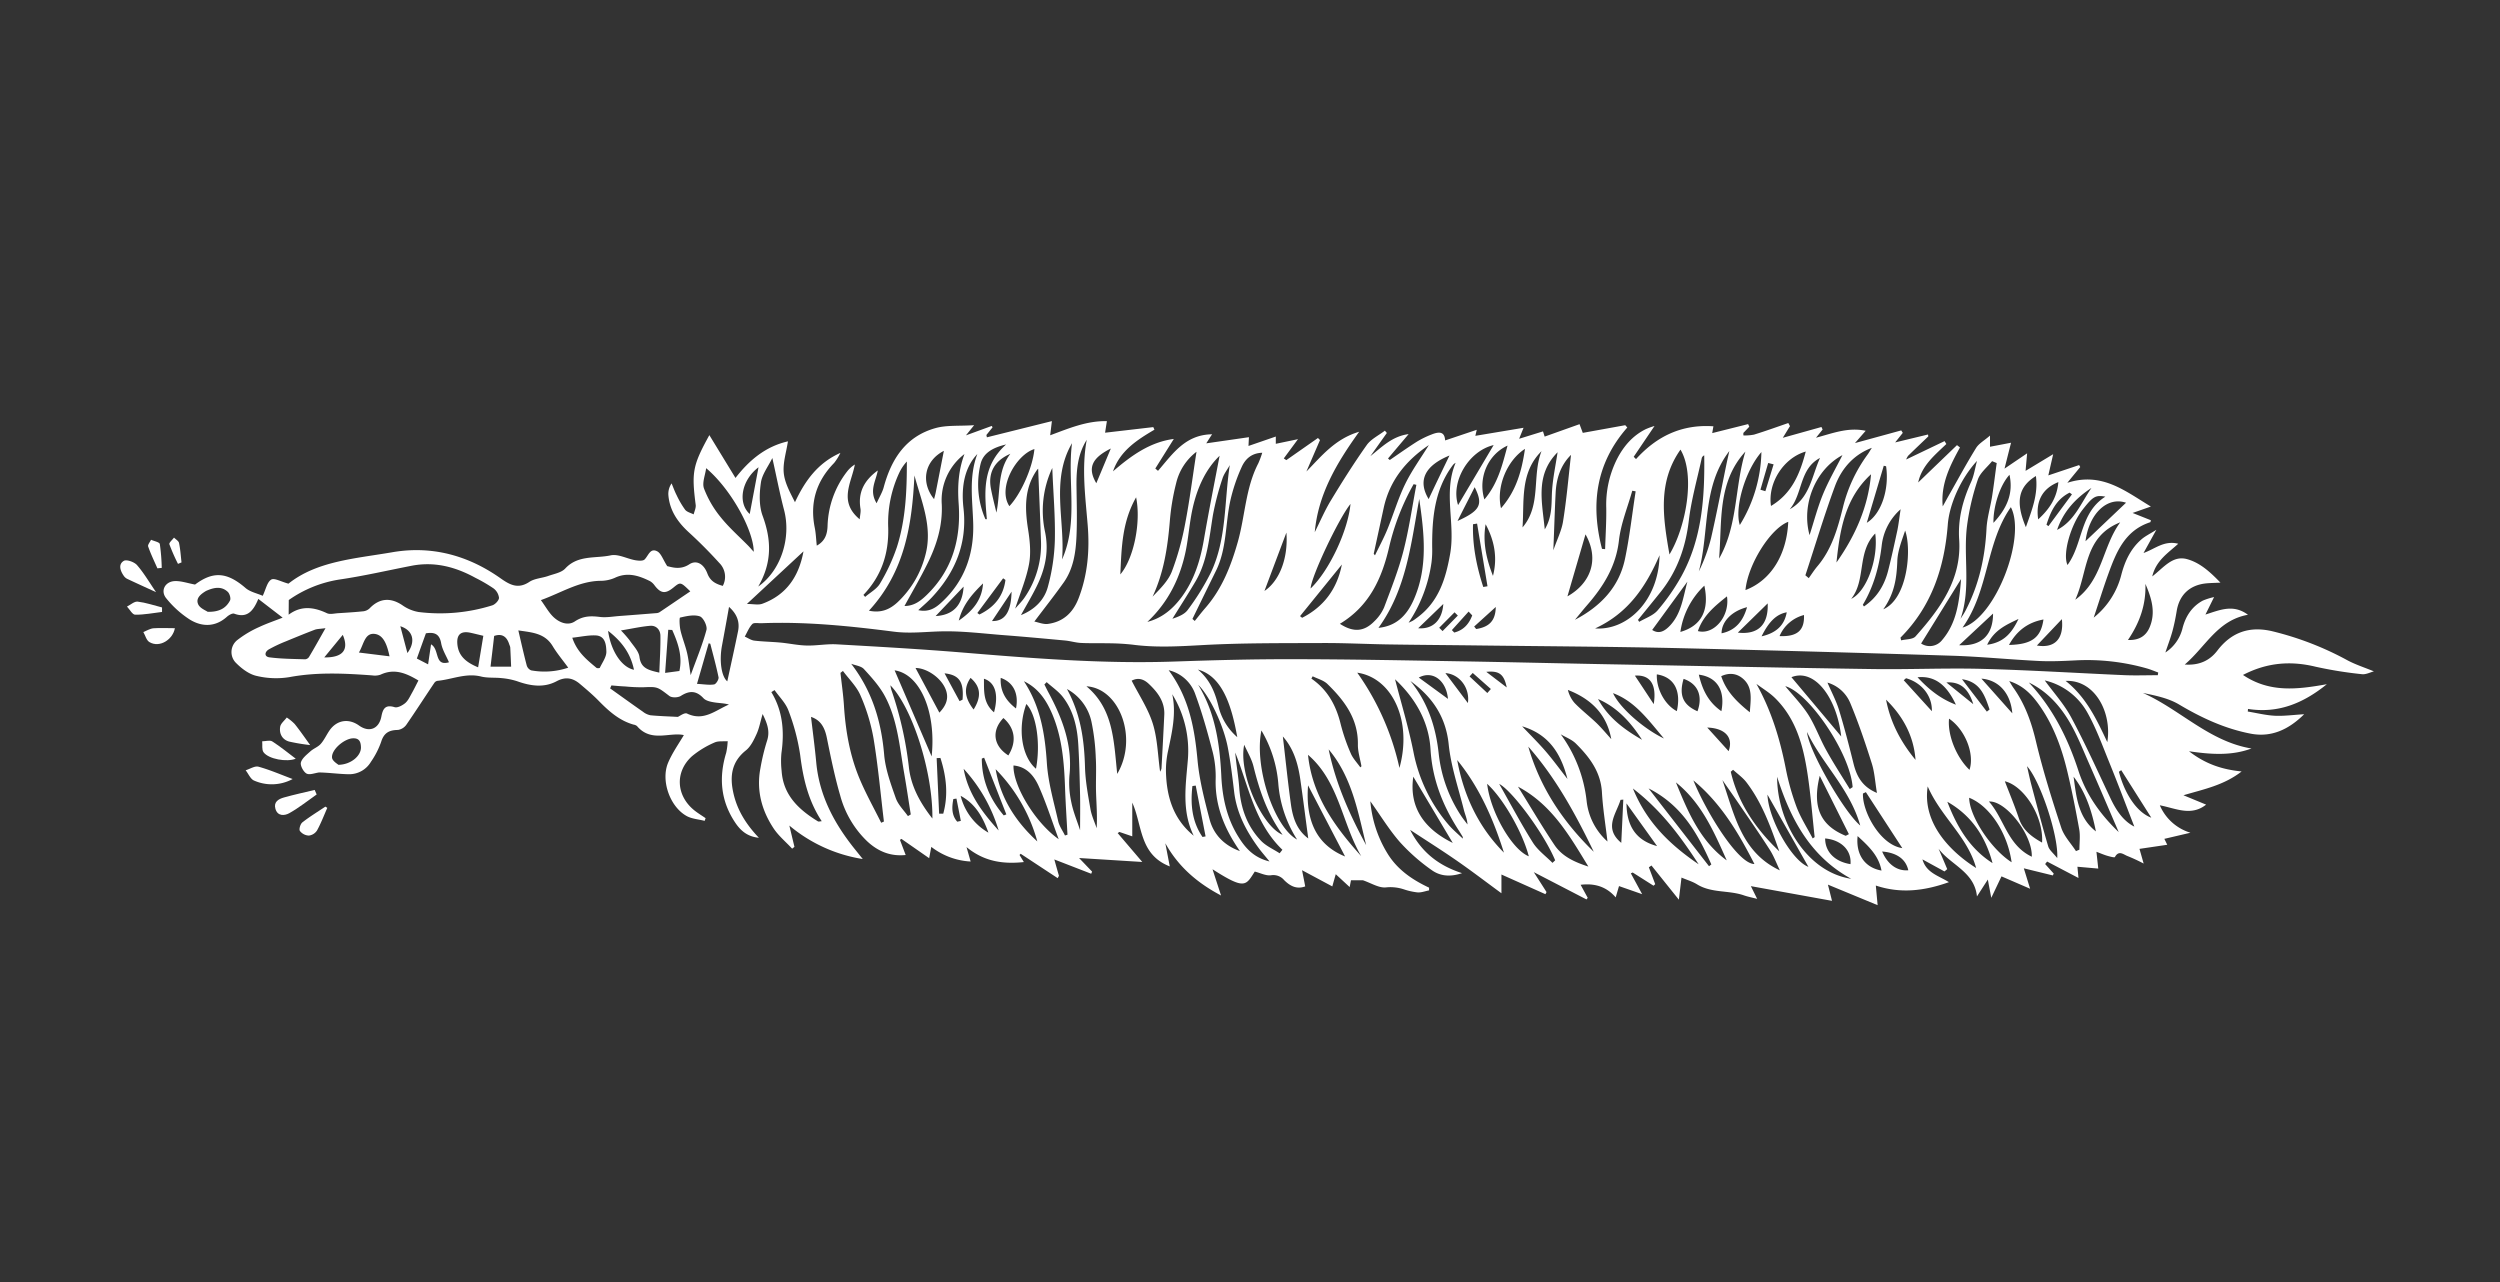<?xml version="1.0" encoding="UTF-8"?> <svg xmlns="http://www.w3.org/2000/svg" id="Layer_1" data-name="Layer 1" viewBox="0 0 1080 553.87"><rect x="0" y="0" width="1080" height="553.87" fill="#333333" stroke="none"/><defs><style>.cls-1{fill:#fff;}</style></defs><path class="cls-1" d="M122.1,266.82l-10.51-8.09c-2.27,5.53-5,8.37-10.4,6.38-.81-.3-2.35.61-3.2,1.37-5,4.46-10.68,4.38-15.91,1.22a42.59,42.59,0,0,1-10.21-9.17c-2.72-3.24-.62-7.34,3.69-7.5,2.72-.09,5.47.9,8.7,1.5,7.83-5.86,13.83-5.41,21.83,1.5,2,1.71,5,2.29,7.41,3.36,1.35-2.83,1.89-5.92,3.66-7,1.32-.83,4.25.9,7.45,1.75,12.29-9.81,28.93-10.82,44.85-13.57,17-2.95,32.77,1.33,46.84,11.3,4,2.82,7.54,4.71,12.37,1.51,2.27-1.51,5.45-1.61,8.14-2.56s5.7-1.43,7.39-3.24c5.5-5.92,13-4.24,19.62-5.67,3.19-.69,7,1.44,10.5,2.08,1.37.25,3.4.44,4.15-.31,1.65-1.64,2.39-5.07,5.41-3.53,1.72.88,2.52,3.56,4.36,6.42,2.29.54,5.73,1.69,9.49-.76,3-2,6.21-.39,7.85,3.92,1.23,3.26,3.51,4.51,6.67,5.37a8.39,8.39,0,0,0-1.52-9.91c-4.18-4.63-8.61-9.07-13.21-13.28-4.81-4.41-8.23-9.43-8.78-16a7.93,7.93,0,0,1,1.39-5.08c.71,1.7,1.33,3.44,2.17,5.08a38.3,38.3,0,0,0,3.68,6.3c.79,1,2.42,1.37,3.68,2,.32-1.32,1-2.7.89-4-1.83-14.26-1.33-17.1,5.89-30.24l11.29,18.5c5.84-7.53,12.83-13.55,22.66-15.81-.7,4.67-2.22,9.23-1.81,13.6s2.76,8.52,4.85,12.7c4.35-9.33,9.93-17,19.62-21.31a22.84,22.84,0,0,1-2.69,4.33c-7.75,7.92-10.57,17.21-8.37,28.08.48,2.37.55,4.83.86,7.66,3.62-2,4.53-5,4.66-8.51a40.2,40.2,0,0,1,8.37-23.44,12.69,12.69,0,0,1,3.42-3.11c-1.46,7.92-7.18,16,2.09,23.68.16-1.91.55-3.28.34-4.56-1.14-6.95,1.47-12.17,7.47-16.54-.81,4.62-3.85,8.67-.51,14.16,1.27-2.79,2.52-4.79,3.1-7,3.29-12.14,9.56-21.86,22.27-25.44,4.91-1.38,10.36-.85,16.76-1.28l-3.54,4.4L428.45,184l.34.6-2.67,3.32.22,1,28.08-7c-.29,2.35-.48,4-.74,6.12,8.12-3,15.74-6.28,24.5-6.11-.31,1.94-.55,3.51-.78,5l20.82-2.42.5,1.11c-7.56,4.45-14.86,9.15-17.9,18,7.79-6.73,15.93-12.65,26.27-14l-8,12.78,1.17,1c6.26-7.2,11.7-15.65,23.37-15.79-1,1.47-1.62,2.5-2.52,3.91l18.43-2.66c-.07,1.34-.13,2.5-.19,3.79l11.8-4.07v3.14l9.58-2-6.13,8.31,1.09.74,13.67-9.56.88.89-5.88,13.6c6.53-6.65,12.37-14.11,22.81-17.19-9.8,13.61-17.73,27.06-19.19,43.39,2.29-4.57,4.3-9.31,6.94-13.67,4.92-8.13,10-16.19,15.49-23.94,1.86-2.62,5.19-4.19,7.86-6.25l.85,1L592,197.07c5-4,9.42-8.6,16.53-9.54l-8.91,10.54.77.65c3.88-2.65,7.71-5.38,11.68-7.9a39,39,0,0,1,6.22-3.06c3-1.22,5.8-1.67,6,2.51l13.67-4.6-.61,2.61,20.82-3.48c-.87,2.17-1.26,3.14-1.9,4.75l10.3-3.19.72,2.25,15.07-5.37c.64,1.73,1.09,2.92,1.4,3.76l18.34-3.32.89,1c-13.7,15.61-15.86,33.36-10.93,52.42l1.35.13c.18-6,.58-11.9.49-17.84a43.82,43.82,0,0,1,4.75-21.28c2.82-5.42,6.7-9.93,12.29-12.7a30.72,30.72,0,0,1,3.82-1.39l-9,13.31,1,1c8.91-9.83,19.7-15.11,33.43-14.17-.21,1.22-.4,2.28-.51,2.94l15.51-3.89c.17.38.34.76.5,1.14-.85.9-1.7,1.79-2.56,2.68l0,1.07a19.63,19.63,0,0,0,4.63-.35c5-1.54,9.87-3.31,14.79-5l.72,1.33-3.1,5.05,16.7-4.67c.17.36.33.73.5,1.1l-2.86,3.54c7.25-1.93,13.82-4.62,21.47-3l-4.64,5.31,20-5.48L822,187l-3.29,4.13,14.2-3.43.12.83c-2.9,2.77-5.82,5.53-8.69,8.34a6.33,6.33,0,0,0-.87,1.63l16.58-7.94.77,1.25c-5,4.8-10.57,9.27-12.16,16.61l16.76-16.12,1.29,1c-4.3,7.85-8.36,15.76-7.45,25.45,1-1.73,1.91-3.46,2.89-5.18,3.81-6.71,7.47-13.5,11.53-20.06,1.2-1.93,3.51-3.17,6-5.34V193l9.1-1.74c-1,3.88-1.82,7.17-2.83,11.19l9.77-6.62c-.29,3.21-.47,5.31-.67,7.58l11.92-7.2c-.88,3.82-1.46,6.36-2.1,9.16l13.31-4.46.48.85c-1.64,2-3.29,4-5.58,6.82,14.87-4.79,24.84,3.44,36.09,10.25l-7.89,2.77,7.91,3.15c-.13.41-.14.81-.28.85-11,3.58-14.73,13-18.2,22.59-2.17,6-4,12-6.23,18.62a34.48,34.48,0,0,0,12-18.77c1.54-5.77,4-11,8.58-15,1.65-1.44,3.71-2.41,6.48-4.17L926,238.9c5-1.77,8.92-5.56,15-4-4.53,4.13-9.56,7.21-11.23,14.11,5-3.84,8.79-9.24,15.16-7.43,5.52,1.57,9.81,5.46,14.3,10.12-2.66.14-4.52.14-6.35.34-7,.77-11.38,5-12.53,11.81-.49,3-1.07,5.9-1.85,8.78s-1.84,5.63-3.06,9.26a17.49,17.49,0,0,0,7.44-10.62c1.34-5.07,4-9.23,8.72-11.8a27,27,0,0,1,4.88-1.53l-3.73,7.55c6.34-2,12-4.62,18.37.09-13.17,2.36-18.17,13.69-27.31,21.5,6.43.45,10.89-1.83,14.11-6.05,6.2-8.1,14.11-10.63,23.84-8.3a133,133,0,0,1,32.28,12.49c3.53,1.9,7.42,3.13,11.49,4.81-1.61.41-3.47,1.43-5.17,1.22a176.28,176.28,0,0,1-20-3.22c-10.79-2.62-21-1.85-31.4,3.55,11.53,7.77,23.46,6.28,36.24,4-10.34,8.36-21.16,12.71-34.07,10.68,0,.37-.06.74-.1,1.12,3.89.64,7.75,1.62,11.66,1.82s8-.38,12.7-.65c-6.75,6.69-14.25,10.11-23.16,8.38-11.05-2.13-21.15-6.8-30.86-12.58-4.61-2.75-10.2-3.87-15.65-5,16.1,7.16,28.68,21,46.92,24-8.53,3.15-17.19,2.63-27,1.19,7.06,5.44,14.09,7.87,22.74,8.73-7.74,6-16.3,7.66-25.14,10.28l9.8,4.05c-6.53,5.16-13.15,1.58-20,.29a21,21,0,0,0,13.23,11.85L935,362.38l1.25,2.56-12,1.77c.46,1.6,1,3.5,1.81,6.35a74.57,74.57,0,0,0-6.84-3.19c-1.78-.62-3.84-2.8-5.58.38-.18.33-2.2-.23-3.31-.55-1.41-.42-2.77-1-4.67-1.73.28,2.59.52,4.79.79,7.26l-9-.8c.16,1.76.3,3.2.45,4.86l-13.55-7.1-.85,1.08,3.71,4.12-.39.8-12.53-3.08c.79,2.58,1.59,5.16,2.72,8.83l-12.37-5.35-4.41,9.27c-.58-3.08-1-5.19-1.48-7.9-1.84,2.84-3.27,5.07-4.71,7.3-1.06-10.66-11.35-13.61-16.58-20.61q1.88,4.39,3.74,8.81l-1.19,1-9.52-5.21c1.68,5.85,6.91,7,11.44,9.84-10.75,3.84-21,5-31.58,1.46.28,3.05.54,5.86.78,8.48l-21.47-8.87c.63,2.48,1.14,4.52,1.76,7l-35.05-6.35c.66,1.35,1.58,3.2,2.72,5.5-2.16-.56-4-.92-5.75-1.52-6.58-2.29-14-.9-20.24-4.77-1.93-1.2-4.21-1.85-6.7-2.91-.38,3.22-.74,6.23-1.14,9.55l-11.83-14.76-1.13.78c.92,2.43,1.84,4.85,2.75,7.28l-.73.67-9-5.71-.8.37,4.89,9-10-3.5c-.4,1.36-.84,2.86-1.44,4.88-4-4.66-9.09-6.18-15.15-5.44,1.06,1.95,2.06,3.79,3.07,5.63l-.53.7L662.6,376.77c2.21,3.46,3.86,6,5.5,8.61l-.48.91-19-8.5v8.1c-6.7-4.91-12.93-9.68-19.37-14.14s-13.12-8.67-20.07-13.24c4.73,9.32,11.94,15.33,22.42,18.69-5.39,1.84-9.71,1.14-13.14-1.34a81.84,81.84,0,0,1-13.67-12.05c-4.62-5.27-8.31-11.36-12.8-17.66a51.18,51.18,0,0,0,7.37,22.5c4.26,7,10.72,11.4,18,14.82,0,.39,0,.78,0,1.18-1.66.31-3.35,1-5,.87a28.39,28.39,0,0,1-6-1.36,18.55,18.55,0,0,0-7.56-.81c-3.08.36-6.45-1.86-10-3.07h-5.17l-.58,2.93-6-5.55c-.44,1.56-.86,3-1.49,5.27l-13.07-7c.61,3.13,1,5,1.36,7-3.76,1.38-6.59-.23-9.1-2.72a6.09,6.09,0,0,0-5.69-2.09c-2.2.29-4.6-1-7-1.6-3.9,6.06-4.2,8-18.25-1,1.29,4,2.4,7.36,3.69,11.34-10.38-5.49-18.48-12.51-24.08-22.57.6,3.1,1.19,6.2,1.92,10-13.26-5.16-11.78-17.8-16.2-27.56V361.3l-5.56-1.9-.74.5,10.63,12.47-27.31-1.71,5.62,5.87-.37.93-15.94-6.18c.61,2.2,1.3,4.64,2,7.08l-.55,1-16-10.54-.48.53,1.87,3.06c-9.35,1-17.37-.37-24.77-6.47.55,1.91,1.09,3.82,1.78,6.24a30.38,30.38,0,0,1-17-6.33c-.32,1.7-.58,3.07-.92,4.89l-12-8.35-.62.44,2.47,6.53c-6.64.68-11.94-1.6-16.51-5.81A42.68,42.68,0,0,1,363,343.76c-2.4-8.19-4.09-16.61-5.8-25-1-5-3-7.76-6.84-9.07.74,6.37,1.65,13.09,2.27,19.84C354,343.94,360.55,356,369.42,367l3.29,4.1A65,65,0,0,1,341,356.64c.86,3.61,1.53,6.4,2.2,9.2l-1,.79c-2.75-3-6-5.63-8.16-9-5.07-7.76-7.31-16.37-5.55-25.68a92.3,92.3,0,0,1,2.86-11.89c1.38-4.14.09-7.54-1.89-11.6-1,3.3-1.47,6.12-2.62,8.64s-2.51,5.39-4.6,7.06c-6.12,4.87-7,11-5.51,18,1.56,7.51,5.45,13.83,11.11,19.76-5.07-.49-8-3.2-10.29-6.64-6.24-9.37-7.08-19.46-3.83-30.09a29.23,29.23,0,0,0,.64-5c-1.93.16-4.1-.18-5.74.6a39.92,39.92,0,0,0-9.67,5.89c-7.48,6.74-6.88,17.06,1,23.39,1.54,1.23,3.24,2.26,4.87,3.38l-.41,1.16c-2.62-.67-5.52-.83-7.8-2.1-7.28-4.05-11.26-15.48-7.93-23.15,1.92-4.43,4.79-8.45,6.74-11.8-6.21-1.38-14.14,3.29-20.24-3.9a3.11,3.11,0,0,0-1.49-.63c-6.14-1.74-10.66-5.79-15-10.22-2.56-2.62-5.37-5-8.18-7.37-3-2.54-6.13-3.24-10.05-1.15-5.5,2.94-11.32,2.06-17.05,0a30,30,0,0,0-6.61-1.33c-3-.34-6.08,0-8.93-.69-6.59-1.66-12.59,1.26-18.88,1.85a2.09,2.09,0,0,0-1.32.83c-4.05,6-8,12.17-12.13,18.14a5.47,5.47,0,0,1-3.66,2.25c-3.74.05-6,1.23-7.2,5.08a36,36,0,0,1-4.44,8.69,10.91,10.91,0,0,1-9.57,5.36c-4.31-.08-8.62-.7-12.82-.77-1.84.23-4.1,1.2-5.42.48s-2.79-3.41-2.44-4.78c.48-1.84,2.52-3.38,4.1-4.82,1.36-1.23,3.31-1.88,4.48-3.23,1.6-1.82,2.58-4.16,4-6.11,3.19-4.27,8.17-4.93,12.53-1.81s8.6,1.51,9.65-3.87c.65-3.38,1.69-5.28,5.72-4.06,1.23.38,3.25-.7,4.46-1.66s2-2.6,2.76-4c1.07-1.87,2-3.81,3.07-5.86-5.3-3.18-10.39-5.32-16.35-2.53a7.46,7.46,0,0,1-3.6.32c-12-.88-23.88-1.48-35.85.76a36,36,0,0,1-14.17-.55c-3.17-.71-6.3-3.07-8.69-5.45a6.61,6.61,0,0,1,.54-10.12,45,45,0,0,1,9.36-5.55C115.32,269.3,118.8,268.14,122.1,266.82Zm810.07,24.87.18-1.17c-1.63-.59-3.23-1.28-4.9-1.76a94.54,94.54,0,0,0-31.13-3.46c-5.16.26-10.36.49-15.51.24-12.52-.62-25-1.87-37.54-2.27q-59.46-1.89-118.94-3.29c-28.47-.64-57-.79-85.45-1.14-12.93-.16-25.86-.24-38.78-.44-9.54-.14-19.07-.65-28.61-.61-17.29.08-34.61-.07-51.87.88-10.24.56-20.35,1.18-30.55-.2a101.41,101.41,0,0,0-10.91-.57c-3.73-.1-7.48.05-11.21-.15-2.29-.12-4.55-.83-6.84-1.05-8.68-.81-17.36-1.61-26.05-2.28-9.24-.7-18.51-1.91-27.73-1.66-6.76.18-13.44,1-20.27.11-18.93-2.42-37.91-4.39-57.05-3.64-1.36.06-3.27-.37-4,.35-1.43,1.48-2.22,3.58-3.27,5.43,1.37.6,2.69,1.56,4.11,1.74,3.74.45,7.52.49,11.28.84s7.53,1.19,11.31,1.28c4.34.11,8.72-.76,13-.52,17.68,1,35.37,2,53,3.43,31,2.56,61.92,5.09,93.05,4,16.88-.58,33.77-1.05,50.66-1,24.26,0,48.51.51,72.77.91,23.94.4,47.88,1,71.82,1.42,35.53.67,71.06,1.43,106.59,1.93,15.65.22,31.32-.51,47-.09,20.55.54,41.09,1.84,61.64,2.73C922.73,291.87,927.45,291.69,932.17,291.69ZM124.7,265.55c5.42-4.06,10.9-3.29,16.53-.65,1.32.63,3.22.1,4.85,0,3.65-.23,7.3-.45,10.94-.83a4.72,4.72,0,0,0,2.67-1.28c4.24-4.41,9.05-4.76,14.15-1.32a17.1,17.1,0,0,0,7,2.92,75.22,75.22,0,0,0,31.79-2.87c1.27-.38,2.93-2.13,2.94-3.27a6,6,0,0,0-2.43-4.11,68.06,68.06,0,0,0-7.73-4.5c-8.69-4.79-17.82-7.18-27.8-5.19-10.28,2-20.51,4.38-30.86,5.89a51.84,51.84,0,0,0-22,8.87Zm173.51-10.08c-4.24-4.14-4.24-4.14-7.36-1.59-3.41,2.78-5.41,2.52-8.08-1a6.31,6.31,0,0,0-2-1.84c-4.88-2.42-9.78-4-15.24-1.38a15.62,15.62,0,0,1-6.35,1.26c-9.18.21-16.67,5.15-25.52,8.33,2,2.73,3.36,5.28,5.34,7.21,2.56,2.48,6.29,4,9.32,2,3.59-2.41,6.91-2.43,10.82-1.94,2.77.35,5.67-.2,8.51-.41,5.22-.38,10.44-.8,15.65-1.22a3.35,3.35,0,0,0,1.53-.36C289.17,261.62,293.51,258.65,298.21,255.47ZM896.82,367.68l1.49-.63c0-2.92.42-5.92-.08-8.76-1.51-8.4-3.17-16.78-5.16-25.08-2.54-10.62-6.31-20.8-12.9-29.68-3-4-6.48-7.46-12.19-9.31.83,1.37,1.2,2,1.65,2.68,5.16,7.17,8,15.19,10,23.79,3,12.49,6.86,24.8,10.87,37C891.73,361.32,894.68,364.37,896.82,367.68ZM364.15,289.85l-1.07.83c.51,4.68,1.2,9.36,1.5,14.05.68,10.78,2.49,21.35,6.61,31.33,2.74,6.63,6.29,12.93,9.48,19.37l1.18-.53c-1.44-12-2.52-24-4.48-35.89a81.14,81.14,0,0,0-5.64-18.58C370.07,296.54,366.73,293.35,364.15,289.85Zm52.5-93.7a25.1,25.1,0,0,0-9.81,21.69c.42,9.34-2.23,17.74-6.27,25.84-3,6.06-6.45,11.92-9.83,18.11,4.15,0,7-2.24,9.62-4.78,11.16-10.84,14.85-24.37,13.78-39.45C413.62,210.27,414,203.19,416.65,196.15Zm30.19,72.36c1.69.32,4,1.33,6,1,6.46-.91,10.66-4.79,13.05-10.89,4-10.25,4.87-20.92,4-31.69-1-12.31-2.7-24.56-.42-36.93-3.95,6.28-4.52,13.22-4.42,20.34s.3,14.13,0,21.18-1.3,14.16-5.57,20.16C455.57,257.18,451.41,262.45,446.84,268.51Zm336.24,93.68.85-.56c-1-9.14-1.7-18.33-3.09-27.41-1.84-12.06-4.94-23.76-14.07-32.71-2.37-2.32-5.31-4.06-8-6.07,6.5,11.67,10.16,23.79,12.65,36.41a105.35,105.35,0,0,0,4.72,16.83C777.94,353.38,780.73,357.7,783.08,362.19Zm-247.43,5.49c-6.53-9.39-10.75-19.3-10.49-30.89a43.66,43.66,0,0,0-1.23-11.74c-2.17-8.4-4.51-16.79-7.49-24.92a16.1,16.1,0,0,0-11.58-10.6c8.92,12.07,11.21,25.23,12.48,38.93.8,8.6,3,17.13,5.2,25.51C524.33,360.68,529,365.29,535.65,367.68ZM375.38,263.82c5.45,1.16,9.23-.71,12.48-3.76A42.31,42.31,0,0,0,399.71,240c3.39-12.27-1.64-23.27-4.67-34.61C394,226.48,391,246.84,375.38,263.82Zm203.45,5.66c5.79,3.79,10.46,3.47,14.92-1.12a18.48,18.48,0,0,0,4.18-5.95c3-8,6.18-16,8.3-24.2,2.43-9.44,3.81-19.16,5.64-28.76l-1.18-.29a102.23,102.23,0,0,0-10.64,27.44C596.94,249.89,591.56,261.83,578.83,269.48Zm268.1-2.12c.69-1.12,1.46-2.19,2.07-3.36,5.85-11.14,8.54-23.05,9.17-35.58.24-4.68,1.67-9.28,2.41-13.95s1.33-9.62,2-14.43l-2-.82c-2.12,2.64-5.17,5-6.17,8a103.92,103.92,0,0,0-4.66,20C848.07,240.5,851.57,254.15,846.93,267.36Zm-320-70.51c-6,5.69-9.7,13.78-11.69,22.65-1.37,6.08-1.76,12.39-3,18.5-2.44,11.81-7.61,22.24-16.58,30.66,6.4-1.66,11-5.6,14.81-10.72,5.38-7.3,8-15.65,9.55-24.47C522.15,221.06,524.62,208.71,526.88,196.85ZM821,275.47c.1.39.21.78.31,1.17,2.11-.54,5-.37,6.19-1.71,10.64-11.94,20-24.7,18.86-41.84-.58-8.86,1.54-16.9,5.13-24.82,1.3-2.86,1.74-6.1,2.57-9.16-7.23,7.84-12,19.11-12.62,27.57C840,245.2,834.45,262,821,275.47ZM608.52,269a18.88,18.88,0,0,0,1.82-.85c.7-.43,1.34-.94,2-1.42,9.2-6.85,12.2-16.65,14.12-27.44,2.34-13.09-3.06-26.48,2.37-39.35a3.62,3.62,0,0,0-1.33,1.16c-7.82,10.55-8.87,22.78-8.8,35.3a42.56,42.56,0,0,1-.28,6.49A62.48,62.48,0,0,1,608.52,269ZM392.23,352.56l1.22-.72c-.94-5.88-1.8-11.77-2.82-17.64-2-11.35-2.81-23.05-8.34-33.42-2.3-4.31-5.74-8.1-9.08-11.75-1.22-1.32-3.63-1.55-5.5-2.28,9.12,11.86,13,24.88,14.24,39.22.53,6.35,2.85,12.64,5,18.75C387.94,347.6,390.42,350,392.23,352.56Zm122.9-85.18,1,.88c1.53-1.89,3-3.82,4.61-5.66,7.15-8.2,11-18,13.93-28.29,3.25-11.33,3.35-23.47,8.94-34.2a41.27,41.27,0,0,0,1.68-4.52c-4.82.15-7.44,2.9-8.92,6.24a75,75,0,0,0-4.9,14.59c-2.13,9.91-1.49,20.39-6,29.82C522,253.31,518.56,260.33,515.13,267.38Zm-251,28.72-.56,1.28c4.72,3.37,9.42,6.77,14.18,10.09A7.69,7.69,0,0,0,281,309c3.69.36,7.4.46,11.82.7.72-.28,2.91-2,4-1.44,7.18,3.45,12.29-1.43,18.09-3.9-2.27-.64-4.54-.59-6.73-1-1.51-.25-3.32-.7-4.28-1.73-3.1-3.32-6.05-3.37-9.77-1-1.24.79-3.94.87-5,0-5.18-3.95-5.06-4-11.27-3.73a71.77,71.77,0,0,1-7.75-.35C268.1,296.47,266.09,296.27,264.08,296.1Zm657.9,61c-3.6-9.29-7.17-18.78-11-28.18-2.84-7-5.47-14.23-9.14-20.83a28.53,28.53,0,0,0-18.56-14.15c3.85,5.3,8.42,10.31,11.51,16.12,6.07,11.35,11.37,23.12,16.87,34.77C914.17,350.05,917.23,354.66,922,357.08Zm-319.39-63.7c2.68,10.37,5.87,20.87,8,31.57a68.2,68.2,0,0,0,15.29,31.5c1.74,2,3.85,3.75,6,5.82a3.91,3.91,0,0,0-.06-.81c-.56-.93-1.12-1.86-1.71-2.77-6.89-10.66-11.4-22-12.17-34.94C617.26,311.49,611.23,301.44,602.59,293.38Zm-160.32.89c7.14,10.82,9.11,22.76,9.92,35.33.55,8.44,3,16.77,4.89,25.1.49,2.18,1.93,4.15,2.94,6.21l1.08-.34c-.36-6.72-.81-13.44-1.05-20.17-.39-10.91-1.23-21.73-5.54-31.95C452,302.45,448.51,297.2,442.27,294.27Zm64.07,5.52c1.84,8.41-.07,16.48-1.79,24.59a39.3,39.3,0,0,0-.91,8.91c.25,10.77,3.11,20.51,12,27.73-5.24-10.65-3.47-21.65-2.54-32.76A46.65,46.65,0,0,0,506.34,299.79Zm-171.76-1.71-1.41.9c5,8.23,5.66,17.09,4.36,26.31a37.53,37.53,0,0,0,.08,7.71c.68,10.5,7.4,16.73,15.68,21.8.31.19.87,0,1.65-.06-5.88-8.94-8.07-18.56-9.32-28.68a90.68,90.68,0,0,0-5.07-19.15C339.39,303.67,336.62,301,334.58,298.08Zm513.24-27c14.27-4.21,27.54-39.16,20.82-52C857.77,234.6,859.35,254.89,847.82,271.11ZM333.65,197.87c-1.83,3.73-4.41,7-4.93,10.56-.69,4.7-.87,10,.72,14.37,3.83,10.39,4.17,20.2-1.9,30.6,9.92-7,14.31-21.18,11.17-33.1C336.87,213.29,335.51,206.17,333.65,197.87Zm183.24-2.71a23.94,23.94,0,0,0-8.79,13.57,98.13,98.13,0,0,0-2.74,16.44c-.93,11.19-2.56,22.15-7.45,32.58,3.25-3.37,6.73-6.75,8.33-10.86A120.89,120.89,0,0,0,512,226.17C513.92,216.23,515.18,206.15,516.89,195.16Zm263,53.34,1.49,1.26c1.24-1.72,2.38-3.53,3.74-5.14,6.29-7.41,8.81-16.54,11.07-25.6a64.59,64.59,0,0,1,10.64-22.71c.57-.77,1-1.61,1.82-2.85-7,2.61-12.79,8-16,16.71C788,222.79,784.15,235.71,779.93,248.5ZM613.11,215.55c-3.53,19.31-5.53,39-17.62,55.69,6.89-.71,11.87-4.44,15.26-12.2C617,244.87,615.24,230.18,613.11,215.55Zm94.5,52.25.53.83c2.71-1.62,6.06-2.7,8-5a90,90,0,0,0,10.16-14.58c9-16.3,10.18-34.18,9.93-52.33a1.88,1.88,0,0,0-1.06,1.13c-1.94,9-4.52,17.94-5.6,27.05-1.35,11.41-4.93,21.62-12,30.61C714.25,259.65,710.91,263.72,707.61,267.8Zm13.6-28.27c7-11.56,11.39-34.15,4.76-45.29C716.08,208.28,718.39,223.51,721.21,239.53Zm155.24,55.31c10.28,10.93,16.83,24,21.39,38,3.45,10.68,9.74,19.25,17.44,26.62-4.28-9.94-8.55-20-13-30.06-2.56-5.82-4.92-11.79-8.11-17.26C889.93,304.88,884.34,298.62,876.45,294.84Zm-65.61,47.71c-.81-4.79-1-9-2.29-12.95-2.77-8.75-5.72-17.47-9.25-25.92a15.33,15.33,0,0,0-9.84-8.8c1.81,4.22,3.79,7.9,5,11.83,2.33,7.64,4.33,15.39,6.26,23.15C802.08,335.37,804.48,339.89,810.84,342.55ZM531.27,200.92c-1.09,2-2.55,3.79-3.19,5.89a118.49,118.49,0,0,0-4.1,15.73c-1.61,9.79-2.33,19.78-7.5,28.59-3.21,5.47-6.67,10.79-10,16.18,2.45-.84,5.2-1.86,6.62-3.83a105.2,105.2,0,0,0,10-16.15C530,232.79,528.84,216.61,531.27,200.92Zm17.16,171.23c-1.91-2.35-3.25-3.89-4.47-5.51-5.51-7.41-9.74-15.36-10.83-24.74-.75-6.34-1.53-12.69-2.72-19-1.84-9.65-7.94-22.38-12.8-27.08,7.4,12.14,9.33,25.55,10,39.41.43,9.13,2.31,18.08,7.26,26.07C537.92,366.28,541.56,370.49,548.43,372.15ZM396.69,263.59c4.63,1,7.57-1,10.25-3.54,9.83-9.1,13.83-20.85,13.49-33.74-.27-10.16-2-20.26,1.79-30.18-5.13,5.39-7.14,13.3-6,23.34,1.72,15.08-3.45,27.7-13.61,38.56C400.9,259.86,399,261.48,396.69,263.59Zm6.1,90c.25-19.93-8.56-47.66-18.14-57.54a17.75,17.75,0,0,0,.38,1.86,156.77,156.77,0,0,1,7.58,33.27C393.44,339.24,397.14,346.41,402.79,353.6Zm49.38-58.91c-.32.34-.65.67-1,1,.58,1.16,1.15,2.33,1.76,3.47,6,11.16,10.44,22.66,9.08,35.76a39.84,39.84,0,0,0,.82,11.76c.83,4.13,2.51,8.09,3.77,12,0-5.08.09-9.94,0-14.79-.18-7.47-.34-14.94-.79-22.4-.44-7.28-2.05-14.35-6.57-20.27C457.34,298.7,454.56,296.85,452.17,294.69ZM373,257l.74.86c2.19-1.9,5.06-3.42,6.43-5.79a81,81,0,0,0,7.28-15.7c3.82-11.94,4.33-24.38,4.31-37a19.19,19.19,0,0,0-3.29,4.89,51.23,51.23,0,0,0-4.76,23.76C384,239.29,380.73,248.9,373,257ZM694.43,363.54c-.82-7.12-2-14.22-2.4-21.37-.54-8.82-5.42-15.15-11.25-20.95-1.77-1.75-4.34-2.7-6.54-4A59.74,59.74,0,0,1,685.42,346,27.4,27.4,0,0,0,694.43,363.54ZM305.06,202.25c-.39,3-1.83,6.3-.93,8.79a44.6,44.6,0,0,0,7.17,12.35c3.61,4.51,8,8.37,12.07,12.51.66.69,1.28,1.42,2.25,2.49C325.58,229.23,315.9,211.4,305.06,202.25Zm149.53-.08a43.44,43.44,0,0,0-3.14,27.56c1.65,7.85.28,15.14-2.94,22.17-2.12,4.61-4.81,9-7.46,13.83,6-2.42,10.08-6.57,11.6-12.12a85.47,85.47,0,0,0,3.05-20.35C455.92,223.14,455,213,454.59,202.17Zm-6.1.31a4.32,4.32,0,0,0-.66.75c-5.4,7.9-5.11,16.54-3.69,25.52.77,4.88,1.29,10.09.41,14.88-1.19,6.43-3.83,12.58-6,19.31,1.47-1.72,2.89-3.11,4-4.71a40.3,40.3,0,0,0,7.15-24.66C449.34,223.14,448.89,212.72,448.49,202.48ZM586.33,290.6a112.64,112.64,0,0,1,18.23,41.15C610.22,311.3,601.4,292.79,586.33,290.6Zm69.43,49.23C661,348.24,666,356.78,671.51,365c3.41,5.12,8.94,7.49,14.67,9.36C678.09,361.09,670.38,347.58,655.76,339.83Zm-90.7-13.75c1.79,17.68,11.64,31.14,23,43.79C579.69,355.65,578.54,337.68,565.06,326.08Zm44.24-31.89c7.53,9.26,11,19.89,12.24,31.56A60.42,60.42,0,0,0,630.91,352c.93,1.45,2,2.79,3.05,4.17-.13-2.3-1-4.14-1.51-6.08-2.35-9.47-5.62-18.86-6.61-28.49C624.6,309.47,618.65,301,609.3,294.19Zm-148.38,3.46c6,11,7.48,22.18,7.8,33.68.16,6.07,1.3,12.13,2.34,18.14.49,2.84,1.77,5.55,2.7,8.31.31-5.29-.1-10.29-.26-15.29s.18-10.06-.12-15.07a92.38,92.38,0,0,0-1.88-15.69A21.14,21.14,0,0,0,460.92,297.65Zm-237-25.31c1.26,5.39,2.34,10.26,3.61,15.07a3.32,3.32,0,0,0,1.94,2.19,32.22,32.22,0,0,0,16-1.16c-2.48-3.41-4.86-6.22-6.73-9.34C235.35,273.5,229.85,273.22,223.92,272.34Zm548.6-46.91c-7.72,2.92-17.44,18.44-18.48,29.49C765,250.75,771.88,239.75,772.52,225.43Zm-112.3,97.11c5.13,17.86,15.12,32.65,28.29,45.44C680.7,351.81,672.17,336.1,660.22,322.54Zm82.42-81.21c8.18-14.32,6.69-31,11.37-46.24C741.8,208.39,744,225.28,742.64,241.33Zm-36-29.06-1.5-.27c-2,7.16-4.94,14.2-5.76,21.49-1.28,11.23-6.74,19.89-13.8,28-1.78,2.05-3.47,4.18-5.21,6.27,11-5.77,19-14,21.6-26.2C704,231.91,705.08,222.05,706.6,212.27ZM793.35,243c8.13-11.54,13.7-24,14.94-38.11C797,215.19,794.82,229,793.35,243ZM284.83,290.57c.2-5.67.55-10.76.47-15.85,0-2.55-1.72-4.59-4.44-4.37-3.92.32-7.79,1.22-12.61,2a52.47,52.47,0,0,1,3.74,4.26c1.58,2.33,3.93,4.65,4.26,7.19C276.87,288.66,280,289.49,284.83,290.57Zm101.64-1,16,37.2C404.53,307.32,397.34,291.15,386.47,289.59Zm70.9,73c-3.05-8.22-5.46-15.86-8.73-23.12-2-4.37-5.19-8.25-10.81-8.76C437.54,339.38,447.23,355.43,457.37,362.54ZM768.9,376c-1.44-3-2.59-6.15-4.37-8.92-4.47-7-9.22-13.78-13.88-20.63-2.16-3.18-4.38-6.31-6.57-9.46C749.28,352,752.28,368.22,768.9,376Zm30.21-35.14,1.23-.82c-1.06-14.57-18.8-40.75-29.11-43.62,3.18,3.88,7.07,7.84,10,12.41,3,4.78,4.93,10.26,7.7,15.23C792.09,329.8,795.69,335.3,799.11,340.89ZM544.93,315.56c-3.22,15.59,5.42,41.69,15.41,47.13a52.56,52.56,0,0,1-8.13-24.42A53.77,53.77,0,0,0,544.93,315.56Zm287.84,24.17c-2.5,16.26,10.44,28.64,20.92,35.25C850,361.46,838.47,352.87,832.77,339.73Zm-331.61-6.37a4.62,4.62,0,0,0,.6-1.37c.43-7.72.85-15.43,1.21-23.15.27-5.67-2.83-9.77-6.67-13.39-2.57-2.43-5-2.66-7.42-1.4,3.13,6.16,7.1,12.06,9.13,18.56S500.17,326.31,501.16,333.36Zm-38.05-141.9c-9.32,16-2.9,33.45-4.29,50.21C466,225.47,461,208.16,463.11,191.46ZM768.65,367.78c-3.67-10.48-7.41-21-14.25-29.9-1.56-2-3.79-3.57-5.71-5.33l-1,.85C750.89,347.06,758.51,358.13,768.65,367.78Zm-37.12-30.65c5.79,14.14,19.41,36.17,26.38,36.12C751,359.72,743.36,346.88,731.53,337.13Zm36.19-1.54c-.12,18.41,12.14,41,32,44.05C782.06,370,773.52,353.87,767.72,335.59Zm-138.21-7.25c2.8,15.33,9.13,28.86,20.19,40C645.13,353.9,639.16,340.18,629.51,328.34Zm-36.06-89.11.54.68c1.79-3.72,3.77-7.37,5.34-11.19,2.66-6.49,4.62-13.29,7.69-19.58,2.87-5.89,6.79-11.27,10.25-16.88-9.88,6.68-16.95,15.33-19.52,27.18Q595.61,229.33,593.45,239.23ZM140.62,271.37c-2.41.34-3.62.29-4.67.69-4.18,1.6-8.32,3.29-12.45,5a61.63,61.63,0,0,0-7.35,3.47c-1.83,1.07-2.11,3.13.25,3.44,5.09.67,10.27.68,15.42.85a2.26,2.26,0,0,0,1.67-1C135.74,280.07,137.88,276.2,140.62,271.37Zm424.55,90.84c-1.18-8.75-2.24-17.21-3.46-25.66-1-6.74-2.86-13.16-7.52-18.39,1.15,9.82,2.14,19.52,3.47,29.18C558.44,353,560.07,358.48,565.17,362.21Zm-82.53-27.88c9.07-15.35,1.11-37-13.31-37.85C481.1,306.28,481.13,320.2,482.64,334.33Zm70.16,34.29,1.2-1.52c-12-11.5-14.59-27.52-20.38-42,.43,5.17,1.37,10.22,1.74,15.32.63,8.72,3.4,16.54,9.46,22.85C547,365.51,550.12,366.86,552.8,368.62ZM298.37,291.67c2.57-7.11,5.13-13.21,6.82-19.53.45-1.69-1.35-5.35-2.87-5.87-2.54-.86-5.74-.12-8.53.53-.37.08-.24,3.64.17,5.47.75,3.27,2.05,6.41,2.83,9.68C297.47,284.82,297.76,287.78,298.37,291.67ZM587.66,331.5l.49-.47c-.55-3.14-1.59-6.3-1.54-9.43.16-11.07-5.85-19-13.16-26.11-1.64-1.6-4.22-2.25-6.37-3.33l-.56,1c7,4.82,10.71,11.62,12.66,19.69a81.56,81.56,0,0,0,4.38,12.68C584.49,327.69,586.27,329.51,587.66,331.5ZM821.07,220a24.47,24.47,0,0,0-8.19,15.8c-1.08,9-3.43,17.57-8.11,25.42-.06.09.22.39.46.77,5.61-3.79,8.85-9.15,10.46-15.52,1.48-5.79,2.73-11.64,4-17.49C820.2,226.45,820.48,223.82,821.07,220Zm29.61,124.59c.05,7.95,9.44,22.25,18.34,27.91C867.25,359.85,859.56,348.14,850.68,344.63Zm-55.27-26.44c-2-17.17-11.73-29.55-21.51-25.6ZM829.92,278a6.8,6.8,0,0,0,9.08-1.5c6.23-7.31,7.39-16.24,8.18-26.35C841,260.07,835.53,269,829.92,278Zm-84,93.63C740.41,359.23,735,346.78,724,338,729.14,350.6,734.35,363.17,745.87,371.64ZM896.51,259.09c11.86-8.54,11.54-22.65,19.42-33.44C900.1,231.94,902.05,247,896.51,259.09ZM882.18,364c.68-11.34-7.81-24.51-16.09-26.49,1.91,5,4.16,10.34,6,15.83C873.78,358.54,877.54,361.41,882.18,364Zm-148.36,9.37c-7.75-11.9-16.07-23.29-28.4-32.74C711.5,355.59,721.84,365.21,733.82,373.38Zm13.25-178.51c-11.9,15.53-8.52,34.73-13.18,52a72.4,72.4,0,0,0,5.28-14.37c2.45-10.68,4.49-21.45,6.7-32.18C746.25,198.5,746.67,196.69,747.07,194.87Zm33,.21c-9.65,2.79-16.5,13.66-15,23.5C774,213.25,777.53,204.86,780.08,195.08Zm-433,43.15-24.42,22.69c2.74,0,4.93.55,6.67-.09C339.75,257,345.11,249,347.1,238.23ZM841.24,346.36c4.09,10.65,9.61,20.21,19.53,26.5C857.76,361.47,851.72,352.29,841.24,346.36ZM590.18,365.1c-3.57-14.5-6.13-29.39-16.19-41.35C577,338.48,583.09,352,590.18,365.1Zm98.91-93.62c13.95,1,27.47-12.06,27.84-31.61C711,253.5,703.42,264.85,689.09,271.48Zm108.26,89.59,1.37-.71-12.59-25.2C782.72,348.83,786.58,356.68,797.35,361.07ZM581.08,370l-16-30.72C563.88,355,569.11,365.13,581.08,370Zm61.36-31.39c1.48,12.44,10.84,28.49,18,31.31C657.78,359.61,649.45,345,642.44,338.61ZM448.12,363.5a71.43,71.43,0,0,0-18-31.21C432.25,344.94,438.85,355,448.12,363.5Zm-200.9-88c2.11,6.28,6.37,9.58,10.44,13,.3.25,1.37.18,1.46,0,1.09-2.32,2.92-4.74,2.83-7.07-.09-2.77-.39-6.77-4.65-6.93C254.17,274.35,251,275.08,247.22,275.5Zm423.45,97.26,1.16-1.11c-4.83-11.62-18.63-30.14-24.18-33,4.59,8.08,9.27,16.93,14.58,25.38C664.34,367.36,667.81,369.86,670.67,372.76ZM446.87,194c-7.64,2.25-16.14,16.6-10.82,24.66C441.05,213.39,446.11,202,446.87,194Zm90.62,127.77c-2.53,12.06,7.49,35.09,16.59,38.86-6.69-9.25-10-19.19-12.56-29.5C540.72,327.83,538.86,324.83,537.49,321.72ZM738.3,374.21l1-.77c-5.8-13.2-12.66-25.54-27.12-32.85Zm-423.37-112c-1,5.73-2,11.14-3,16.53-1.29,6.7-.28,13.52,2.26,15.6,1.55-7.17,3.18-14.43,4.66-21.71C319.69,268.36,318.11,265,314.93,262.17ZM877.73,370.1c.38-9.4-11.22-24.37-18.51-23.84C865.9,353.82,867.18,365.07,877.73,370.1ZM645.26,192.27c-10.93,2.6-18.62,15.94-15.37,25.93C635.06,209.49,639.89,201.33,645.26,192.27ZM610.54,335.53c-1.85,12.83,4.27,22.34,17.05,28.61Zm-163-3.4c2.1-11,.15-23.6-4.16-28C439.56,314.48,441.28,326.82,447.58,332.13ZM781.73,231.18c1.91-5.94,3.47-12,5.82-17.71s5.51-11.16,8.39-16.86C784.24,202.85,778.1,218,781.73,231.18Zm-124-3.34c8.24-9.62,4-22.32,8.21-32.94C656.55,204.24,658.54,216.39,657.73,227.84Zm122.9,88.39c.62,7.72,15.85,34.44,23,40.4C799.09,340.65,787.15,330,780.63,316.23Zm-102-119.68c-4.44,4.43-6.28,10.09-6.59,16.31-.4,7.85-.62,15.7-1,24.87,1.66-4.79,3.59-8.55,4.2-12.51C676.76,215.78,677.58,206.24,678.67,196.55ZM910.35,320.6c2.11-12.81-5.4-27.05-18-26.45C901.25,301.18,905.78,310.86,910.35,320.6ZM875.67,331c.76,3.29,1.24,5.67,1.86,8,2.38,8.89,4.69,17.79,7.29,26.6.49,1.65,2.21,2.94,3.9,5.09C889.38,361.39,881.52,337.48,875.67,331ZM760.93,195.29c-7,8-11.7,24.13-9.33,31.52A62.26,62.26,0,0,0,760.93,195.29ZM490.8,214.84c-6.11,10.75-6.27,21.76-6.82,33.31C489.79,241.31,493,225.63,490.8,214.84Zm92.62,2.87c-5.09,6.2-17.1,31.65-17.23,36.51C574.2,246.53,582.29,229.4,583.42,217.71Zm75.37-23.8c-7.87,5.08-12.49,16.54-10.36,25.65C655,212.1,657.4,203.48,658.79,193.91ZM206.55,288.28c.82-4.95,1.54-9.29,2.25-13.61-2.51-.6-4.07-1-5.65-1.34-4-.83-5.94.76-5.57,4.91C198,283.05,200.93,286,206.55,288.28Zm703-73.72c-4.3-.8-5.4-.06-9.79,5.52-5.17,6.59-8.83,19.16-6.6,24C899.93,234.83,898.41,221.6,909.51,214.56ZM677.13,257.63c9.92-5.57,14-15.84,7.81-26.79C682.41,239.54,679.72,248.73,677.13,257.63Zm128.93,84.58-1.26.59c-.36,7.66,7.38,22.22,17,23.59Zm7.54-79c10.59-4.6,12.29-26.14,9.42-34-1.43,4.32-3.22,8.7-3.38,13.14C819.37,249.45,818.54,256.24,813.6,263.18Zm-57.68,44.53c.41-5.73,1.32-10.72-2.84-14.44-2.62-2.34-5.91-2.87-9.51-1.19C745.73,298.64,750.13,303.06,755.92,307.71ZM89.7,264.3c5.21.13,8-1.72,9.66-4.88.46-.88-.14-3-1-3.77-2.6-2.42-5.7-1.9-8.73-.63a6.21,6.21,0,0,0-.74.34c-2.19,1.33-4.46,3.13-3.25,5.75C86.43,262.8,88.92,263.72,89.7,264.3Zm551.56-48.54c5.85-6.9,7.78-14.95,10-23.26C642.79,196.36,638.39,206.46,641.26,215.76Zm26.08,12.93c3.46-5.83,2.79-11.39,3.16-16.85s1.5-10.63,2.38-16.47C663.16,205.13,666.15,216.59,667.34,228.69ZM405.81,307.86c3-3.13,4.32-6.42,2.55-10.45-2.15-4.88-8.18-8.82-12.86-8.85ZM211.91,288h8.9c-.12-2.78-.23-5.57-.38-8.35a5.21,5.21,0,0,0-.39-1.15c-1-3.34-3-5-6.57-3.77C213,279,212.49,283.13,211.91,288Zm524.37-35A34.24,34.24,0,0,0,725.92,273C735,270.37,738.55,263.71,736.28,253Zm-201.79,65.4c-2.53-14.35-6.77-26.35-17-29.15,5.17,4.38,7.32,9.66,8.78,15.44A25.59,25.59,0,0,0,534.49,318.44Zm-388.21,12c5.49-.14,9.75-4,9.65-7.57-.07-2.19-.59-4-3.48-3.88-3.8.16-9.44,5-9,8.45C143.69,328.84,145.77,330,146.28,330.46Zm549.78-11.17c-2-10.8-8.78-17.32-18.73-21.18a13.26,13.26,0,0,0,2.92,5.68c3,3.09,6.48,5.77,9.6,8.77C692.05,314.67,694,317,696.06,319.29ZM434.64,192c-5.76,1.37-9.91,3.67-11.05,8.5a37.63,37.63,0,0,0,2.09,23.75c0,.08.4,0,.64.05C425.35,212.91,424.09,201.48,434.64,192ZM850.82,332.58c2.3-6.9-1.91-17.45-8.83-22.12C841.26,317.49,845.12,327.15,850.82,332.58ZM810.1,230.47c-8,8.14-3.85,20-10.38,28.24C806.44,255.49,811.55,241.26,810.1,230.47Zm109.17,46c4.83.21,7.77-1.76,9.33-5.38,2.82-6.54.85-12.74-1.78-18.86C927.12,261,924.48,268.82,919.27,276.48Zm-91.76,51.79c-.78-10.35-5.41-18.83-12.73-26C816.66,312.1,821.16,320.61,827.51,328.27Zm47.67-100.53c2.68-7.61,5.38-14.26,4.33-22.09C871.87,210.35,870.58,216.85,875.18,227.74Zm43.27-10.55c-8.38-2.83-16.06,5.07-17.51,16.63ZM301.1,295.43c3,.16,5.24.59,7.4.24.82-.13,2.1-2.17,1.91-3.09-1-4.87-2.33-9.66-3.56-14.47l-.7-.21C304.57,283.4,303,288.9,301.1,295.43Zm115.19,36.68c1.87,10.68,8.09,18.91,15.13,26.67A68.11,68.11,0,0,0,416.29,332.11Zm347.25,11.17c.4,10.56,10.57,28.57,17.7,31.2Zm-49.8-71.14c3.06,2,5.55.4,7.8-2,4.86-5.26,5.55-12.11,7.41-18.86ZM184.94,287c.47-3.22.83-5.66,1.27-8.64,3.78,2.11,1.31,9.64,7.74,7.74-1.18-2.77-2.87-5.4-3.37-8.23-.75-4.27-3.17-4.81-6.59-4.28-1.31,3.63-2.57,7.14-3.91,10.9ZM290.4,272.15l-1.72-.09c-.44,6.12-.89,12.25-1.35,18.63l6.17-.82C294.91,283.51,292.91,277.78,290.4,272.15Zm443.09.48c7,1.82,13.89-6.54,12.56-15C740.74,261.85,735.7,266,733.49,272.63Zm-153.8-28.75-18.07,22.29.9.72Q576.58,259.72,579.69,243.88ZM435.61,326.34c3.68-5.91,2.91-11.73-2.14-16.15C428.23,315.64,429.11,322.24,435.61,326.34Zm280.14-35c-.26,6.36,3.57,13.26,8.64,15.87C726.36,298.39,723.24,292.49,715.75,291.33Zm-308-96.57c-8.39,4.31-10.11,13.55-4.23,20.86.25-1,.51-1.87.69-2.76C405.36,207,406.5,201.18,407.75,194.76ZM696.83,299.44c2.88,6.32,13.2,15.38,22,19.59C712,310.94,706.36,303,696.83,299.44Zm-79.65-83.83c3-6.39,6-12.6,9-18.83C615.46,201.18,612.37,207.64,617.18,215.61Zm197.61-14.18-1-.23-7.34,24.65C812.91,221.87,816.22,211.08,814.79,201.43Zm-80.9,90c1.54,6.63,4.15,11.92,9.75,15.8C745.36,298.31,741.83,292.48,733.89,291.45Zm-565.61-7.9c-1.06-5-2.6-9.29-6.5-9.69-4.28-.44-4.65,4.66-6.74,8.05Zm268.17-87.48c-6.88,3-9.66,8.17-8.38,15,.66,3.49,1.57,6.92,2.37,10.39C432.29,213,430.63,203.73,436.45,196.07ZM895.79,335.55c1.19,8.71,1.93,17.62,9.64,23.62C903.71,350.68,901.22,342.5,895.79,335.55Zm-27.91-56.93c9.83-.22,13.8-3.15,14.89-11C876,268.88,871.23,272.51,867.88,278.62Zm-81.63-80.79c-9,4.72-7.42,15.51-13.09,22.17C781.87,215.15,782.68,205.69,786.25,197.83Zm-76.9,121.75c-4.82-7.47-10.6-13.95-19-17.59C694.72,310,701.66,315.15,709.35,319.58Zm-51.8-5.82c3.67,3.87,7.05,7.19,10.13,10.76s5.87,7.39,9.46,12C674.19,325,668.79,317.16,657.55,313.76Zm75.76-6.49c2.42-6.74.1-11.91-6-14C725.24,300.28,727,304.5,733.31,307.27ZM638.1,226.19l-1.76.28c-.25,9.31,1.57,18.29,4.43,27.1l1.83-.3Zm77.76,139.32-13.21-18.43C702.73,357,706.85,363.09,715.86,365.51ZM433.62,352.26l1.12-.44-9.6-24.5-1,.39C424.14,337.13,427.61,345.19,433.62,352.26Zm-27.92-.75h1.78c2.26-8.18,1.32-16.17-1.22-24.08l-1.63.08ZM861,265.06l-14.65,13.67C855.89,279.27,861,274.44,861,265.06Zm.2-39.22c5.76-6.19,8.65-12.6,6.9-20.73C864.15,209.38,861.06,218.45,861.17,225.84ZM788.46,362.21c0,5.75,4.11,10,10.95,11.1C799.93,367.38,795.46,362.84,788.46,362.21Zm92-137.81c5.06-4.62,8.17-9.45,8.75-16.13C882.33,211,879.32,216.5,880.5,224.4ZM750.74,273.29c8.81,1,13.27-3.45,12.9-12.63Zm51.75,87.9c-.84,8,3.15,13.63,10.32,14.89C811.6,369.65,807.34,365.64,802.49,361.19Zm25.88-68.61c4.81,5.17,9.74,9.22,16.58,11.85C840.86,295.61,835.68,291.87,828.37,292.58ZM641.79,226.47c-1.35,7.79.36,15.13,3.17,22.31C647,240.9,645.59,233.51,641.79,226.47Zm261.72-15.68c-6.85,4.46-12.16,10.24-14.85,18.13C896.21,225.06,899,217.25,903.51,210.79ZM262.69,272.52c1.23,8.81,5.92,15.78,11.19,16.82C272.41,282.32,268.68,277.17,262.69,272.52Zm293-42.36c-3.35,8.91-6.37,16.93-9.45,25.14C552.76,250.94,556.55,241.09,555.73,230.16ZM701.27,345.43l-1.2.11c-1.84,6.12-7.41,12.13.32,18.57Q700.84,354.77,701.27,345.43Zm215.1-12.71-1,.67c2.48,9.53,7.73,17.55,14,19.86ZM327.68,201.86c-7.36,5.56-9.1,15.37-3.8,20.19C325.13,215.43,326.44,208.44,327.68,201.86ZM516.55,339.37l-1.43.2c-.89,7.82-.23,15.33,4.36,22l1.33-.25ZM415,343.79a25.33,25.33,0,0,0,12,15.92C424.41,352.42,421.07,347.1,415,343.79Zm454.32-35.62c-.7-8.51-5.67-14.38-13.35-15ZM629.65,225.06c9.89-4.5,11.16-7.12,7.41-14.59C634.43,215.66,632,220.36,629.65,225.06ZM823.41,293l-1,.86,12.16,13.38C834.77,300.33,829.82,294.75,823.41,293ZM754.72,262.3c-6.64,1.71-11,6.23-11,11.29C749.77,272.32,753,268.36,754.72,262.3Zm103.73,16.23c7.64-1,10.92-5.68,13.55-11.15C866.84,269.86,861.5,272.1,858.45,278.53Zm32.28-11.06-10.8,11.39C887.68,280.17,891.66,275.94,890.73,267.47Zm-265.2,34.45c-.76-8.07-6.7-12.41-12.61-9.21ZM434.35,250.53l-1-.71-11.14,15,.89.65C429.42,262.4,433.46,257.66,434.35,250.53Zm334.42,24.26c7.65.33,10.84-2.46,10.55-9.1A15.73,15.73,0,0,0,768.77,274.79Zm78.82,18.64,10.73,14,1.17-.93C857.47,300.53,855.51,294.54,847.59,293.43Zm-427,13.09c3.52-5.62,3.05-9.92-1.31-13.67C416.28,297.21,416.64,301.44,420.61,306.52Zm8.82,1.22c2.11-7.77.48-13-4.35-14.53C425.14,298.38,424.58,303.61,429.43,307.74Zm-4.76-55.69c-4.42,4.38-8.64,8.88-10.46,16.05C420.43,263.78,424.23,259,424.67,252.05Zm14.26,54c1.3-6.45-1.21-11.37-6.6-13.2C432,298.47,434.35,302.55,438.93,306.07Zm34.69-97.29c2.11-5,4.09-9.78,6.28-15C471.54,197.92,469.75,202.27,473.62,208.78Zm-69.41,57.38c7.66-.41,11.63-4.78,12.09-12.73ZM813.09,367.85c2.37,5.58,6.47,8.52,11.3,8.11C823.31,371.15,819.46,368.38,813.09,367.85ZM761,274.9c6.47-1.48,9.89-4.87,10.87-10.39C767.5,265.32,764.22,268.39,761,274.9Zm-148.35-3.5c6.3.52,10.38-3.42,10.86-10.49Zm93.62,20.48c3,4.48,5.55,8.4,8.14,12.3C715.74,296,713.11,291.34,706.25,291.88Zm-291.72,11,1.27-.62c.61-7.52-1.27-10.69-7.77-11.38C410.4,295.27,412.46,299.08,414.53,302.89Zm219.58.84c.94-6.65-3.71-12.54-9.72-12.94ZM140.08,284c8,.13,10.8-3.26,8-9.74Zm597.45,30.3,9.23,10.2C748.93,318.61,745.28,314.56,737.53,314.3ZM895.08,213.56l-1-.74c-5.8,2.9-8.21,8.18-10,13.86l.85.61ZM437,255.61c-2.76,4.13-5.6,8.41-8.45,12.68C434.12,268.46,436.8,264.37,437,255.61Zm199.84,15.05.87,1.08c5.59-.88,8.36-3.53,8.46-9.53ZM852.45,304.2c-2.08-6.8-5.76-9.81-11.61-9.38ZM172.94,270.53,176,282.11C179.69,277.15,178.47,272.28,172.94,270.53ZM766.2,200.6l-2.34-.59q-1.68,5.78-3.35,11.55l2.13.64ZM642.52,299.38l1.53-1.73-7.83-6.93-1.37,1.5Zm8.39-2.4c-1.18-5.72-3.24-7.29-8.84-6.75ZM413.19,345l-1.34.18c-.69,3.54-.8,7,1.68,9.79l1.55-.33ZM636,265.85l-1.56-1.65-7.23,8c.34.35.69.7,1,1.06C632.2,272.27,634.6,269.59,636,265.85Zm-6.22.07-1.41-1.4-6.63,6.67,1.45,1.44Q626.5,269.28,629.79,265.92Z"></path><path class="cls-1" d="M136.8,343.21c-3.91,2.74-7.67,5.76-11.82,8.08-2,1.12-5.06,1.44-6-1.89-.86-3,1.38-4.24,3.68-4.89,4.38-1.23,8.85-2.19,13.28-3.26Z"></path><path class="cls-1" d="M126.43,336.54a19,19,0,0,1-16.64.68c-1.57-.64-2.46-2.93-3.67-4.46,1.87-.56,4-2,5.57-1.54C116.61,332.58,121.33,334.64,126.43,336.54Z"></path><path class="cls-1" d="M67.42,255.82c-4.35-2-8.44-3.85-12.5-5.77a3.94,3.94,0,0,1-1.49-1.35c-1.51-2.17-2.4-4.94.06-6.41,1.18-.7,4.51.47,5.69,1.82C62.15,247.51,64.45,251.49,67.42,255.82Z"></path><path class="cls-1" d="M134,321.87a81.8,81.8,0,0,1-9.12-1.52c-3-.85-4.33-3.46-3.84-6.39.24-1.44,1.85-2.65,2.84-4a20.72,20.72,0,0,1,3.41,2.79C129.54,315.55,131.55,318.48,134,321.87Z"></path><path class="cls-1" d="M141.39,349c-1.45,3.27-2.71,6.63-4.43,9.75a4.87,4.87,0,0,1-3.54,2.22,5.14,5.14,0,0,1-3.86-2c-.48-.74.19-3,1.06-3.7,3.15-2.47,6.6-4.57,9.95-6.81Z"></path><path class="cls-1" d="M127.76,327.76c-3.84,1.57-11.73.19-13.92-2.8-.81-1.12-.41-3.12-.57-4.72,1.47,0,3.31-.61,4.35.05C121.13,322.53,124.37,325.21,127.76,327.76Z"></path><path class="cls-1" d="M75.55,271.38c-.85,4.87-6.58,8.65-11,6-1.29-.75-1.78-2.86-2.63-4.34,1.46-.57,2.9-1.5,4.41-1.63C69.31,271.2,72.34,271.38,75.55,271.38Z"></path><path class="cls-1" d="M70,264.36c-3.87.46-7.74,1.24-11.61,1.19-1.19,0-2.36-2.28-3.53-3.51,1.54-.76,3.17-2.3,4.6-2.14,3.56.42,7,1.62,10.54,2.51Z"></path><path class="cls-1" d="M68,245.52c-1.38-3.13-2.89-6.23-4-9.45-.25-.73.8-1.91,1.25-2.89,1.32.61,3.63,1,3.79,1.86a83.65,83.65,0,0,1,.83,10.29Z"></path><path class="cls-1" d="M76.89,243.59a83.39,83.39,0,0,1-3.72-8.47c-.22-.67,1.31-1.91,2-2.88.75.77,2,1.45,2.17,2.34.58,2.75.75,5.58,1.08,8.38Z"></path></svg> 
